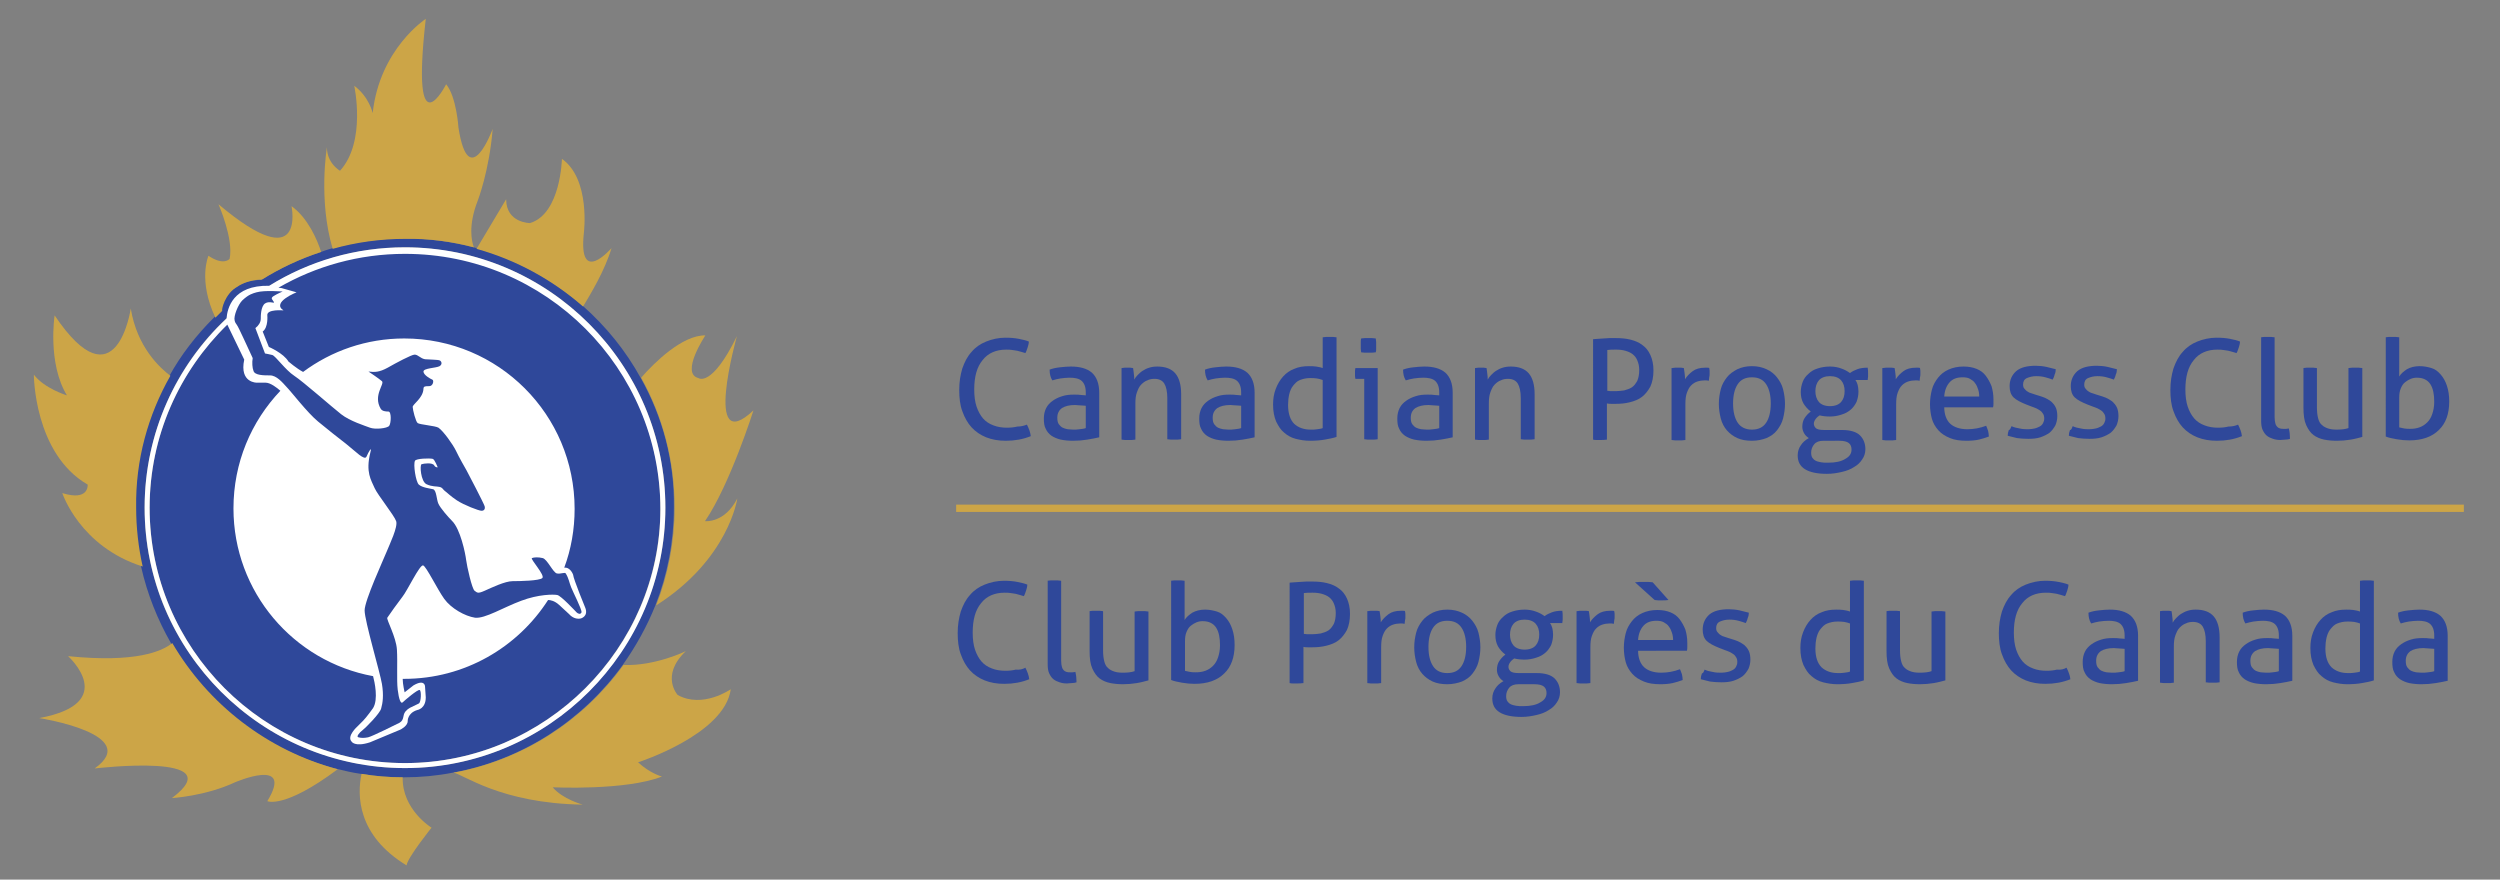 <?xml version="1.0" encoding="UTF-8"?> <svg xmlns="http://www.w3.org/2000/svg" xmlns:xlink="http://www.w3.org/1999/xlink" version="1.1" id="Layer_1" x="0px" y="0px" viewBox="0 0 650 228.7" style="enable-background:new 0 0 650 228.7;" xml:space="preserve"><rect x="0" y="0" width="650" height="228.7" fill="#808080" stroke="none"/> <style type="text/css"> .st0{fill:#2F489A;} .st1{fill:#CCA547;} .st2{fill:#FFFFFF;} </style> <g> <path class="st0" d="M267,110.4c0.5,1,0.9,2,1,3c-1,0.4-2,0.7-3.1,0.9c-1.1,0.2-2.2,0.3-3.4,0.3c-1.9,0-3.6-0.3-5.1-0.9 c-1.5-0.6-2.8-1.5-3.8-2.6c-1-1.1-1.8-2.5-2.4-4.2c-0.6-1.6-0.8-3.5-0.8-5.5c0-2.1,0.3-3.9,0.8-5.6c0.6-1.7,1.3-3.1,2.4-4.3 c1-1.2,2.3-2.1,3.8-2.7c1.5-0.6,3.2-1,5-1c1.4,0,2.5,0.1,3.5,0.3c1,0.2,1.9,0.4,2.6,0.7c0,0.6-0.2,1.1-0.3,1.5 c-0.2,0.5-0.3,1-0.6,1.5c-0.4-0.1-0.7-0.2-1-0.3c-0.3-0.1-0.7-0.2-1.1-0.3c-0.4-0.1-0.8-0.1-1.3-0.2s-1-0.1-1.6-0.1 c-2.6,0-4.7,0.9-6.1,2.7c-1.5,1.8-2.2,4.3-2.2,7.7c0,1.7,0.2,3.2,0.6,4.4s1,2.3,1.7,3.1c0.7,0.8,1.6,1.4,2.7,1.8 c1,0.4,2.2,0.6,3.5,0.6c1,0,1.9-0.1,2.7-0.3C265.5,110.9,266.2,110.7,267,110.4z"></path> <path class="st0" d="M282.3,102c0-1.4-0.4-2.4-1.1-3c-0.7-0.6-1.8-0.8-3.1-0.8c-0.8,0-1.6,0.1-2.4,0.2c-0.7,0.1-1.4,0.3-2.1,0.5 c-0.5-0.8-0.7-1.7-0.7-2.8c0.8-0.3,1.7-0.5,2.7-0.6c1-0.1,1.9-0.2,2.8-0.2c2.4,0,4.2,0.5,5.5,1.6c1.2,1.1,1.9,2.8,1.9,5.2v11.6 c-0.8,0.2-1.9,0.4-3.1,0.6c-1.2,0.2-2.4,0.3-3.7,0.3c-1.2,0-2.2-0.1-3.2-0.3c-0.9-0.2-1.8-0.6-2.4-1c-0.7-0.5-1.2-1.1-1.5-1.8 c-0.4-0.7-0.5-1.6-0.5-2.7c0-1,0.2-1.9,0.6-2.7c0.4-0.8,1-1.4,1.7-1.9c0.7-0.5,1.5-0.9,2.5-1.2c0.9-0.3,1.9-0.4,3-0.4 c0.8,0,1.4,0,1.9,0.1c0.5,0,0.9,0.1,1.2,0.1V102z M282.3,105.5c-0.4,0-0.8-0.1-1.4-0.1c-0.6,0-1-0.1-1.4-0.1 c-1.5,0-2.6,0.3-3.4,0.8c-0.8,0.6-1.2,1.4-1.2,2.5c0,0.7,0.1,1.3,0.4,1.7c0.3,0.4,0.6,0.7,1,0.9s0.8,0.3,1.3,0.4 c0.5,0,0.9,0.1,1.4,0.1c0.6,0,1.1,0,1.7-0.1c0.6-0.1,1.1-0.1,1.6-0.3V105.5z"></path> <path class="st0" d="M291.6,95.7c0.3,0,0.5-0.1,0.8-0.1c0.3,0,0.5,0,0.8,0s0.5,0,0.7,0c0.2,0,0.5,0.1,0.7,0.1 c0.1,0.4,0.1,0.8,0.2,1.5c0.1,0.6,0.1,1.1,0.1,1.5c0.2-0.4,0.5-0.8,0.9-1.2c0.4-0.4,0.8-0.8,1.3-1.1c0.5-0.3,1-0.6,1.7-0.8 c0.6-0.2,1.3-0.3,2.1-0.3c2.1,0,3.7,0.6,4.7,1.8c1,1.2,1.5,3,1.5,5.4v11.7c-0.3,0-0.6,0.1-0.9,0.1c-0.3,0-0.6,0-0.9,0 c-0.3,0-0.6,0-0.9,0s-0.6-0.1-0.9-0.1v-10.7c0-1.7-0.3-3-0.8-3.8c-0.5-0.8-1.4-1.2-2.5-1.2c-0.7,0-1.3,0.1-1.9,0.4 c-0.6,0.2-1.1,0.6-1.6,1.1c-0.5,0.5-0.8,1.2-1.1,2c-0.3,0.8-0.4,1.8-0.4,2.9v9.4c-0.3,0-0.6,0.1-0.9,0.1s-0.6,0-0.9,0s-0.6,0-0.9,0 c-0.3,0-0.6-0.1-0.9-0.1V95.7z"></path> <path class="st0" d="M322.7,102c0-1.4-0.4-2.4-1.1-3c-0.7-0.6-1.8-0.8-3.1-0.8c-0.8,0-1.6,0.1-2.4,0.2c-0.7,0.1-1.4,0.3-2.1,0.5 c-0.5-0.8-0.7-1.7-0.7-2.8c0.8-0.3,1.7-0.5,2.7-0.6c1-0.1,1.9-0.2,2.8-0.2c2.4,0,4.2,0.5,5.5,1.6c1.2,1.1,1.9,2.8,1.9,5.2v11.6 c-0.8,0.2-1.9,0.4-3.1,0.6c-1.2,0.2-2.4,0.3-3.7,0.3c-1.2,0-2.2-0.1-3.2-0.3c-0.9-0.2-1.8-0.6-2.4-1c-0.7-0.5-1.2-1.1-1.5-1.8 c-0.4-0.7-0.5-1.6-0.5-2.7c0-1,0.2-1.9,0.6-2.7c0.4-0.8,1-1.4,1.7-1.9c0.7-0.5,1.5-0.9,2.5-1.2c0.9-0.3,1.9-0.4,3-0.4 c0.8,0,1.4,0,1.9,0.1c0.5,0,0.9,0.1,1.2,0.1V102z M322.7,105.5c-0.4,0-0.8-0.1-1.4-0.1c-0.6,0-1-0.1-1.4-0.1 c-1.5,0-2.6,0.3-3.4,0.8c-0.8,0.6-1.2,1.4-1.2,2.5c0,0.7,0.1,1.3,0.4,1.7c0.3,0.4,0.6,0.7,1,0.9s0.8,0.3,1.3,0.4 c0.5,0,0.9,0.1,1.4,0.1c0.6,0,1.1,0,1.7-0.1c0.6-0.1,1.1-0.1,1.6-0.3V105.5z"></path> <path class="st0" d="M343.9,87.7c0.3,0,0.6-0.1,0.9-0.1c0.3,0,0.6,0,0.9,0c0.3,0,0.6,0,0.9,0c0.3,0,0.6,0.1,0.9,0.1v25.9 c-0.9,0.3-1.9,0.5-3.1,0.7c-1.1,0.2-2.4,0.3-3.8,0.3c-1.3,0-2.5-0.2-3.7-0.5s-2.2-0.9-3-1.6c-0.9-0.7-1.5-1.7-2.1-2.9 c-0.5-1.2-0.8-2.6-0.8-4.4c0-1.5,0.2-2.8,0.7-4.1s1.1-2.3,1.9-3.2s1.8-1.6,2.9-2c1.1-0.5,2.4-0.7,3.8-0.7c0.6,0,1.3,0,1.9,0.1 c0.6,0.1,1.2,0.2,1.7,0.4V87.7z M343.9,98.8c-0.5-0.2-1-0.3-1.5-0.4c-0.6-0.1-1.2-0.1-1.8-0.1c-1,0-1.8,0.2-2.6,0.5 s-1.3,0.9-1.8,1.5c-0.5,0.6-0.8,1.4-1,2.2c-0.2,0.9-0.3,1.8-0.3,2.8c0,2.3,0.6,3.9,1.6,4.9c1.1,1,2.5,1.5,4.3,1.5 c0.6,0,1.2,0,1.7-0.1c0.5-0.1,1-0.1,1.4-0.3V98.8z"></path> <path class="st0" d="M354.7,98.5h-2.3c0-0.2-0.1-0.4-0.1-0.7c0-0.3,0-0.5,0-0.7c0-0.2,0-0.5,0-0.7c0-0.3,0.1-0.5,0.1-0.7h5.8v18.5 c-0.3,0-0.6,0.1-0.9,0.1s-0.6,0-0.9,0c-0.2,0-0.5,0-0.8,0s-0.6-0.1-0.9-0.1V98.5z M353.9,91.6c0-0.3-0.1-0.6-0.1-0.9 c0-0.3,0-0.6,0-0.9c0-0.3,0-0.6,0-0.9c0-0.3,0-0.6,0.1-0.9c0.3,0,0.6-0.1,1-0.1s0.7,0,0.9,0s0.6,0,0.9,0s0.7,0.1,1,0.1 c0,0.3,0.1,0.6,0.1,0.9c0,0.3,0,0.6,0,0.9c0,0.3,0,0.6,0,0.9c0,0.3,0,0.6-0.1,0.9c-0.3,0-0.6,0.1-1,0.1c-0.3,0-0.7,0-0.9,0 c-0.3,0-0.6,0-1,0C354.5,91.7,354.2,91.6,353.9,91.6z"></path> <path class="st0" d="M374.2,102c0-1.4-0.4-2.4-1.1-3c-0.7-0.6-1.8-0.8-3.1-0.8c-0.8,0-1.6,0.1-2.4,0.2c-0.7,0.1-1.4,0.3-2.1,0.5 c-0.5-0.8-0.7-1.7-0.7-2.8c0.8-0.3,1.7-0.5,2.7-0.6c1-0.1,1.9-0.2,2.8-0.2c2.4,0,4.2,0.5,5.5,1.6c1.2,1.1,1.9,2.8,1.9,5.2v11.6 c-0.8,0.2-1.9,0.4-3.1,0.6c-1.2,0.2-2.4,0.3-3.7,0.3c-1.2,0-2.2-0.1-3.2-0.3c-0.9-0.2-1.8-0.6-2.4-1c-0.7-0.5-1.2-1.1-1.5-1.8 c-0.4-0.7-0.5-1.6-0.5-2.7c0-1,0.2-1.9,0.6-2.7c0.4-0.8,1-1.4,1.7-1.9c0.7-0.5,1.5-0.9,2.5-1.2c0.9-0.3,1.9-0.4,3-0.4 c0.8,0,1.4,0,1.9,0.1c0.5,0,0.9,0.1,1.2,0.1V102z M374.2,105.5c-0.4,0-0.8-0.1-1.4-0.1c-0.6,0-1-0.1-1.4-0.1 c-1.5,0-2.6,0.3-3.4,0.8c-0.8,0.6-1.2,1.4-1.2,2.5c0,0.7,0.1,1.3,0.4,1.7c0.3,0.4,0.6,0.7,1,0.9s0.8,0.3,1.3,0.4 c0.5,0,0.9,0.1,1.4,0.1c0.6,0,1.1,0,1.7-0.1c0.6-0.1,1.1-0.1,1.6-0.3V105.5z"></path> <path class="st0" d="M383.5,95.7c0.3,0,0.5-0.1,0.8-0.1c0.3,0,0.5,0,0.8,0s0.5,0,0.7,0c0.2,0,0.5,0.1,0.7,0.1 c0.1,0.4,0.1,0.8,0.2,1.5c0.1,0.6,0.1,1.1,0.1,1.5c0.2-0.4,0.5-0.8,0.9-1.2c0.4-0.4,0.8-0.8,1.3-1.1c0.5-0.3,1-0.6,1.7-0.8 c0.6-0.2,1.3-0.3,2.1-0.3c2.1,0,3.7,0.6,4.7,1.8c1,1.2,1.5,3,1.5,5.4v11.7c-0.3,0-0.6,0.1-0.9,0.1c-0.3,0-0.6,0-0.9,0 c-0.3,0-0.6,0-0.9,0s-0.6-0.1-0.9-0.1v-10.7c0-1.7-0.3-3-0.8-3.8c-0.5-0.8-1.4-1.2-2.5-1.2c-0.7,0-1.3,0.1-1.9,0.4 c-0.6,0.2-1.1,0.6-1.6,1.1c-0.5,0.5-0.8,1.2-1.1,2c-0.3,0.8-0.4,1.8-0.4,2.9v9.4c-0.3,0-0.6,0.1-0.9,0.1s-0.6,0-0.9,0s-0.6,0-0.9,0 c-0.3,0-0.6-0.1-0.9-0.1V95.7z"></path> <path class="st0" d="M414.1,88.2c0.4,0,0.8-0.1,1.3-0.1c0.5,0,1-0.1,1.5-0.1c0.5,0,1.1-0.1,1.6-0.1c0.5,0,1.1,0,1.6,0 c1.3,0,2.6,0.1,3.8,0.4c1.2,0.3,2.2,0.7,3.1,1.4c0.9,0.6,1.6,1.5,2.1,2.6s0.8,2.4,0.8,4c0,1.7-0.3,3.1-0.8,4.2 c-0.6,1.1-1.3,2-2.2,2.7c-0.9,0.7-2,1.1-3.2,1.4c-1.2,0.3-2.4,0.4-3.6,0.4c-0.5,0-0.9,0-1.2,0c-0.3,0-0.7,0-1.1-0.1v9.4 c-0.6,0.1-1.2,0.1-1.8,0.1c-0.3,0-0.6,0-0.9,0s-0.6,0-0.9-0.1V88.2z M417.8,101.6c0.4,0,0.7,0.1,1,0.1c0.3,0,0.7,0,1.3,0 c0.7,0,1.5-0.1,2.2-0.2c0.7-0.2,1.4-0.4,2-0.8c0.6-0.4,1-1,1.4-1.7c0.3-0.7,0.5-1.6,0.5-2.8c0-1-0.2-1.8-0.5-2.5 c-0.3-0.7-0.7-1.2-1.2-1.6c-0.5-0.4-1.2-0.7-1.9-0.9c-0.7-0.2-1.5-0.3-2.4-0.3c-0.9,0-1.7,0-2.3,0.1V101.6z"></path> <path class="st0" d="M434.7,95.7c0.3,0,0.5-0.1,0.8-0.1c0.2,0,0.5,0,0.8,0s0.5,0,0.8,0c0.3,0,0.5,0.1,0.7,0.1 c0.1,0.4,0.1,0.8,0.2,1.4c0.1,0.6,0.1,1.1,0.1,1.5c0.5-0.8,1.2-1.5,2-2.1c0.8-0.6,1.9-0.9,3.2-0.9c0.2,0,0.4,0,0.6,0 c0.2,0,0.4,0,0.5,0.1c0,0.2,0.1,0.4,0.1,0.7c0,0.2,0,0.5,0,0.8c0,0.3,0,0.6-0.1,0.9c0,0.3-0.1,0.6-0.1,0.9c-0.2,0-0.4-0.1-0.6-0.1 s-0.4,0-0.5,0c-0.6,0-1.3,0.1-1.9,0.3c-0.6,0.2-1.1,0.5-1.6,1c-0.5,0.5-0.8,1.1-1.1,1.9c-0.3,0.8-0.4,1.8-0.4,3.1v9.2 c-0.3,0-0.6,0.1-0.9,0.1s-0.6,0-0.9,0s-0.6,0-0.9,0c-0.3,0-0.6-0.1-0.9-0.1V95.7z"></path> <path class="st0" d="M455.5,114.6c-1.4,0-2.7-0.2-3.8-0.7c-1.1-0.5-2-1.2-2.7-2s-1.3-1.9-1.6-3.1c-0.3-1.2-0.5-2.4-0.5-3.8 s0.2-2.6,0.5-3.8c0.3-1.2,0.9-2.2,1.6-3.1s1.6-1.5,2.7-2.1c1.1-0.5,2.3-0.8,3.8-0.8s2.7,0.3,3.8,0.8c1.1,0.5,2,1.2,2.7,2.1 s1.3,1.9,1.6,3.1c0.3,1.2,0.5,2.5,0.5,3.8s-0.2,2.6-0.5,3.8c-0.3,1.2-0.9,2.2-1.6,3.1s-1.6,1.5-2.7,2 C458.2,114.3,457,114.6,455.5,114.6z M455.5,111.7c1.7,0,2.9-0.6,3.7-1.8c0.8-1.2,1.2-2.9,1.2-5c0-2.1-0.4-3.8-1.2-5 c-0.8-1.2-2-1.8-3.7-1.8s-2.9,0.6-3.7,1.8c-0.8,1.2-1.2,2.9-1.2,5c0,2.1,0.4,3.8,1.2,5C452.6,111.1,453.9,111.7,455.5,111.7z"></path> <path class="st0" d="M479,111.8c2.1,0,3.7,0.5,4.6,1.4s1.4,2.1,1.4,3.6c0,1-0.3,1.9-0.8,2.6c-0.5,0.8-1.2,1.5-2.1,2 c-0.9,0.6-1.9,1-3.2,1.3s-2.5,0.5-3.9,0.5c-2.5,0-4.4-0.4-5.7-1.2c-1.3-0.8-1.9-2-1.9-3.6c0-1,0.3-1.9,0.8-2.6 c0.5-0.8,1.2-1.4,2.1-1.9c-0.5-0.3-0.9-0.7-1.2-1.2c-0.3-0.5-0.5-1.1-0.5-1.7c0-0.9,0.2-1.7,0.6-2.3c0.4-0.6,0.9-1.2,1.6-1.7 c-0.8-0.6-1.4-1.3-1.9-2.1c-0.5-0.9-0.7-1.9-0.7-3c0-0.9,0.2-1.8,0.5-2.6c0.3-0.8,0.8-1.5,1.5-2.1c0.6-0.6,1.4-1.1,2.4-1.4 c0.9-0.3,2-0.5,3.2-0.5c1.1,0,2.1,0.2,2.9,0.5c0.9,0.3,1.6,0.7,2.3,1.2c0.5-0.4,1.1-0.7,1.9-1c0.8-0.3,1.7-0.4,2.7-0.4 c0.1,0.5,0.1,1,0.1,1.5c0,0.3,0,0.5,0,0.8c0,0.3-0.1,0.6-0.1,0.9h-3.2c0.3,0.4,0.5,0.9,0.6,1.3c0.1,0.5,0.2,1,0.2,1.7 c0,1-0.2,1.9-0.5,2.7c-0.4,0.8-0.9,1.5-1.5,2c-0.7,0.6-1.4,1-2.4,1.3c-0.9,0.3-1.9,0.5-3,0.5c-1,0-1.9-0.1-2.7-0.3 c-0.3,0.2-0.7,0.5-1,0.9c-0.3,0.4-0.5,0.8-0.5,1.3c0,0.4,0.2,0.8,0.5,1.1c0.3,0.3,1,0.5,2.1,0.5L479,111.8z M474.1,114.6 c-1.1,0-1.9,0.3-2.4,0.9c-0.5,0.6-0.8,1.3-0.8,2.2c0,0.5,0.1,1,0.3,1.3c0.2,0.3,0.5,0.6,0.9,0.8s0.9,0.3,1.4,0.4 c0.5,0.1,1.1,0.1,1.8,0.1c1.9,0,3.4-0.3,4.5-1c1.1-0.6,1.6-1.4,1.6-2.4c0-0.7-0.2-1.3-0.7-1.7c-0.5-0.4-1.3-0.6-2.5-0.6 L474.1,114.6z M475.8,105.6c1.3,0,2.3-0.4,2.9-1.1c0.6-0.7,0.9-1.6,0.9-2.8c0-1.2-0.3-2.1-0.9-2.8c-0.6-0.7-1.6-1.1-2.9-1.1 s-2.3,0.4-2.9,1.1c-0.6,0.7-0.9,1.7-0.9,2.8c0,1.1,0.3,2.1,0.9,2.8S474.5,105.6,475.8,105.6z"></path> <path class="st0" d="M489.5,95.7c0.3,0,0.5-0.1,0.8-0.1c0.2,0,0.5,0,0.8,0s0.5,0,0.8,0c0.3,0,0.5,0.1,0.7,0.1 c0.1,0.4,0.1,0.8,0.2,1.4c0.1,0.6,0.1,1.1,0.1,1.5c0.5-0.8,1.2-1.5,2-2.1c0.8-0.6,1.9-0.9,3.2-0.9c0.2,0,0.4,0,0.6,0 c0.2,0,0.4,0,0.5,0.1c0,0.2,0.1,0.4,0.1,0.7c0,0.2,0,0.5,0,0.8c0,0.3,0,0.6-0.1,0.9c0,0.3-0.1,0.6-0.1,0.9c-0.2,0-0.4-0.1-0.6-0.1 s-0.4,0-0.5,0c-0.6,0-1.3,0.1-1.9,0.3c-0.6,0.2-1.1,0.5-1.6,1c-0.5,0.5-0.8,1.1-1.1,1.9c-0.3,0.8-0.4,1.8-0.4,3.1v9.2 c-0.3,0-0.6,0.1-0.9,0.1s-0.6,0-0.9,0s-0.6,0-0.9,0c-0.3,0-0.6-0.1-0.9-0.1V95.7z"></path> <path class="st0" d="M505.5,105.8c0,2,0.6,3.5,1.6,4.4c1,0.9,2.5,1.4,4.4,1.4c1.7,0,3.3-0.3,4.9-0.9c0.2,0.4,0.3,0.8,0.5,1.3 c0.1,0.5,0.2,1,0.2,1.5c-0.8,0.3-1.7,0.6-2.6,0.8c-0.9,0.2-2,0.3-3.2,0.3c-1.7,0-3.1-0.2-4.3-0.7c-1.2-0.5-2.2-1.1-3-2 c-0.8-0.9-1.4-1.9-1.7-3s-0.5-2.4-0.5-3.8c0-1.4,0.2-2.6,0.5-3.8c0.3-1.2,0.9-2.2,1.6-3.1c0.7-0.9,1.6-1.6,2.7-2.1 c1.1-0.5,2.4-0.8,3.9-0.8c1.3,0,2.4,0.2,3.4,0.6c1,0.4,1.8,1,2.4,1.8c0.6,0.8,1.1,1.7,1.5,2.7c0.3,1,0.5,2.2,0.5,3.4 c0,0.3,0,0.7,0,1.1c0,0.4,0,0.7-0.1,1H505.5z M514.6,103.1c0-0.7-0.1-1.3-0.3-1.9c-0.2-0.6-0.4-1.1-0.8-1.6 c-0.3-0.5-0.8-0.8-1.3-1.1c-0.5-0.3-1.2-0.4-1.9-0.4c-1.5,0-2.6,0.4-3.4,1.3s-1.3,2.1-1.4,3.7H514.6z"></path> <path class="st0" d="M523,110.8c0.6,0.3,1.4,0.5,2.1,0.6c0.8,0.2,1.6,0.2,2.3,0.2c0.6,0,1.1-0.1,1.6-0.2c0.5-0.1,0.9-0.3,1.3-0.5 c0.4-0.2,0.7-0.5,0.9-0.9s0.3-0.7,0.3-1.2c0-0.5-0.1-0.9-0.3-1.2c-0.2-0.3-0.4-0.6-0.7-0.8c-0.3-0.2-0.6-0.4-1-0.6 c-0.4-0.2-0.8-0.3-1.3-0.5l-1.3-0.5c-1.5-0.6-2.7-1.2-3.4-1.9c-0.7-0.7-1-1.7-1-2.9c0-1.6,0.6-2.9,1.7-3.9c1.2-1,2.9-1.4,5.1-1.4 c0.9,0,1.9,0.1,2.8,0.3c0.9,0.2,1.7,0.4,2.4,0.6c0,0.5-0.1,1-0.3,1.4c-0.1,0.5-0.3,0.9-0.5,1.3c-0.5-0.2-1.2-0.4-1.9-0.6 c-0.7-0.2-1.5-0.3-2.4-0.3c-0.9,0-1.7,0.2-2.4,0.5c-0.7,0.3-1,0.9-1,1.7c0,0.4,0.1,0.8,0.3,1s0.4,0.5,0.7,0.7 c0.3,0.2,0.6,0.4,1,0.5c0.4,0.1,0.8,0.3,1.2,0.4l1.6,0.5c0.6,0.2,1.1,0.4,1.6,0.7c0.5,0.3,1,0.6,1.3,1c0.4,0.4,0.7,0.9,0.9,1.4 c0.2,0.6,0.3,1.2,0.3,2c0,0.9-0.2,1.7-0.5,2.4c-0.4,0.7-0.9,1.4-1.5,1.9c-0.7,0.5-1.5,0.9-2.4,1.2s-2,0.4-3.1,0.4 c-1.2,0-2.2-0.1-3-0.2c-0.9-0.2-1.7-0.4-2.4-0.6c0-0.5,0.1-1,0.3-1.5C522.6,111.8,522.8,111.3,523,110.8z"></path> <path class="st0" d="M538.9,110.8c0.6,0.3,1.4,0.5,2.1,0.6c0.8,0.2,1.6,0.2,2.3,0.2c0.6,0,1.1-0.1,1.6-0.2c0.5-0.1,0.9-0.3,1.3-0.5 c0.4-0.2,0.7-0.5,0.9-0.9s0.3-0.7,0.3-1.2c0-0.5-0.1-0.9-0.3-1.2c-0.2-0.3-0.4-0.6-0.7-0.8c-0.3-0.2-0.6-0.4-1-0.6 c-0.4-0.2-0.8-0.3-1.3-0.5l-1.3-0.5c-1.5-0.6-2.7-1.2-3.4-1.9c-0.7-0.7-1-1.7-1-2.9c0-1.6,0.6-2.9,1.7-3.9c1.2-1,2.9-1.4,5.1-1.4 c0.9,0,1.9,0.1,2.8,0.3c0.9,0.2,1.7,0.4,2.4,0.6c0,0.5-0.1,1-0.3,1.4c-0.1,0.5-0.3,0.9-0.5,1.3c-0.5-0.2-1.2-0.4-1.9-0.6 c-0.7-0.2-1.5-0.3-2.4-0.3c-0.9,0-1.7,0.2-2.4,0.5c-0.7,0.3-1,0.9-1,1.7c0,0.4,0.1,0.8,0.3,1s0.4,0.5,0.7,0.7 c0.3,0.2,0.6,0.4,1,0.5c0.4,0.1,0.8,0.3,1.2,0.4l1.6,0.5c0.6,0.2,1.1,0.4,1.6,0.7c0.5,0.3,1,0.6,1.3,1c0.4,0.4,0.7,0.9,0.9,1.4 c0.2,0.6,0.3,1.2,0.3,2c0,0.9-0.2,1.7-0.5,2.4c-0.4,0.7-0.9,1.4-1.5,1.9c-0.7,0.5-1.5,0.9-2.4,1.2s-2,0.4-3.1,0.4 c-1.2,0-2.2-0.1-3-0.2c-0.9-0.2-1.7-0.4-2.4-0.6c0-0.5,0.1-1,0.3-1.5C538.6,111.8,538.7,111.3,538.9,110.8z"></path> <path class="st0" d="M581.9,110.4c0.5,1,0.9,2,1,3c-1,0.4-2,0.7-3.1,0.9c-1.1,0.2-2.2,0.3-3.4,0.3c-1.9,0-3.6-0.3-5.1-0.9 c-1.5-0.6-2.8-1.5-3.8-2.6c-1-1.1-1.8-2.5-2.4-4.2c-0.6-1.6-0.8-3.5-0.8-5.5c0-2.1,0.3-3.9,0.8-5.6c0.6-1.7,1.3-3.1,2.4-4.3 c1-1.2,2.3-2.1,3.8-2.7c1.5-0.6,3.2-1,5-1c1.4,0,2.5,0.1,3.5,0.3c1,0.2,1.9,0.4,2.6,0.7c0,0.6-0.2,1.1-0.3,1.5 c-0.2,0.5-0.3,1-0.6,1.5c-0.4-0.1-0.7-0.2-1-0.3c-0.3-0.1-0.7-0.2-1.1-0.3c-0.4-0.1-0.8-0.1-1.3-0.2s-1-0.1-1.6-0.1 c-2.6,0-4.7,0.9-6.1,2.7c-1.5,1.8-2.2,4.3-2.2,7.7c0,1.7,0.2,3.2,0.6,4.4s1,2.3,1.7,3.1c0.7,0.8,1.6,1.4,2.7,1.8 c1,0.4,2.2,0.6,3.5,0.6c1,0,1.9-0.1,2.7-0.3C580.5,110.9,581.2,110.7,581.9,110.4z"></path> <path class="st0" d="M587.8,87.7c0.3,0,0.6-0.1,0.9-0.1c0.3,0,0.6,0,0.9,0c0.3,0,0.6,0,0.9,0c0.3,0,0.6,0.1,0.9,0.1v20.8 c0,0.7,0.1,1.2,0.2,1.6c0.1,0.4,0.3,0.7,0.5,0.9c0.2,0.2,0.4,0.3,0.7,0.4c0.3,0.1,0.6,0.1,0.9,0.1c0.2,0,0.5,0,0.7,0 c0.3,0,0.5-0.1,0.7-0.1c0.2,0.8,0.3,1.8,0.3,2.7c-0.3,0.1-0.7,0.2-1.2,0.2s-0.9,0.1-1.3,0.1c-0.7,0-1.3-0.1-1.9-0.3 c-0.6-0.2-1.1-0.4-1.6-0.8c-0.5-0.4-0.8-0.9-1.1-1.5c-0.3-0.6-0.4-1.5-0.4-2.4V87.7z"></path> <path class="st0" d="M598.8,95.7c0.3,0,0.6-0.1,0.9-0.1c0.3,0,0.6,0,0.9,0c0.3,0,0.6,0,0.9,0c0.3,0,0.6,0.1,0.9,0.1v10.1 c0,1.2,0.1,2.1,0.3,2.9s0.5,1.4,1,1.8c0.4,0.4,1,0.7,1.6,0.9c0.6,0.2,1.3,0.3,2.2,0.3c1.2,0,2.3-0.1,3.1-0.4V95.7 c0.3,0,0.6-0.1,0.9-0.1c0.3,0,0.6,0,0.9,0c0.3,0,0.6,0,0.9,0c0.3,0,0.6,0.1,0.9,0.1v17.9c-0.8,0.2-1.8,0.5-3,0.7 c-1.2,0.2-2.4,0.3-3.6,0.3c-1.2,0-2.3-0.1-3.3-0.3c-1-0.2-2-0.6-2.8-1.2c-0.8-0.6-1.4-1.5-1.9-2.6c-0.5-1.1-0.7-2.6-0.7-4.5V95.7z"></path> <path class="st0" d="M620.2,87.7c0.3,0,0.6-0.1,0.9-0.1c0.3,0,0.6,0,0.9,0c0.3,0,0.6,0,0.9,0c0.3,0,0.6,0.1,0.9,0.1v10.2 c0.4-0.7,1.1-1.3,2-1.9c0.9-0.5,2-0.8,3.3-0.8c1.1,0,2.1,0.2,3.1,0.5s1.7,0.9,2.4,1.7c0.7,0.8,1.2,1.7,1.6,2.9 c0.4,1.2,0.6,2.5,0.6,4.1c0,3.2-0.9,5.7-2.7,7.4c-1.8,1.8-4.4,2.7-7.7,2.7c-1.1,0-2.1-0.1-3.3-0.3c-1.1-0.2-2.1-0.4-2.8-0.7V87.7z M623.7,111.1c0.4,0.1,0.9,0.2,1.4,0.3c0.5,0.1,1,0.1,1.5,0.1c0.9,0,1.7-0.1,2.5-0.4c0.8-0.3,1.4-0.7,2-1.3c0.6-0.6,1-1.3,1.3-2.2 c0.3-0.9,0.5-1.9,0.5-3.1c0-2-0.3-3.5-1-4.6c-0.7-1.1-1.9-1.7-3.5-1.7c-0.6,0-1.1,0.1-1.6,0.3c-0.5,0.2-1,0.5-1.5,0.9 c-0.5,0.4-0.8,0.9-1.1,1.6c-0.3,0.7-0.4,1.5-0.4,2.4V111.1z"></path> </g> <g> <path class="st0" d="M105.3,198.4c-36.6,0-66.4-29.8-66.4-66.4c0-36.6,29.8-66.4,66.4-66.4c36.6,0,66.4,29.8,66.4,66.4 C171.7,168.5,141.8,198.4,105.3,198.4L105.3,198.4z"></path> <path class="st0" d="M166.6,98.3c-3.9-7.1-9-13.4-15.1-18.8c-7.9-6.9-17.3-12.2-27.7-15c-0.2-0.1-0.4-0.1-0.7-0.2 c-5.7-1.5-11.7-2.3-17.9-2.3c-6.6,0-12.9,0.9-19,2.6c-1,0.3-2,0.6-3,1c-5.4,1.8-10.6,4.2-15.4,7.2l-0.8,0c-3.6,0.3-5.5,1.8-5.5,1.8 c-3.3,1.8-4.2,6.3-4.2,6.3c-0.6,0.6-1.2,1.2-1.8,1.8c-4.5,4.5-8.4,9.5-11.5,15.1c-5.7,10.2-9,21.9-9,34.3c0,5.3,0.6,10.4,1.7,15.3 c1.6,7.1,4.3,13.8,7.8,19.9c9.3,15.9,24.7,27.9,43,32.6c2.1,0.5,4.1,1,6.3,1.3c3.5,0.6,7.1,0.9,10.7,0.9c0.2,0,0.4,0,0.6,0 c4.3,0,8.5-0.4,12.6-1.2c18.1-3.3,33.8-13.6,44.2-28c3.4-4.8,6.3-10,8.5-15.5c3.1-7.9,4.8-16.4,4.8-25.4 C175.4,119.8,172.2,108.3,166.6,98.3z M167.1,159.4c-2.1,4.7-4.7,9.1-7.8,13.2c-10.2,13.5-25.2,23.1-42.5,26.1 c-3.8,0.7-7.6,1-11.5,1c-0.1,0-0.2,0-0.3,0c-3.5,0-7-0.3-10.4-0.9c-1.5-0.2-3-0.5-4.5-0.9c-18.5-4.2-34.1-16.1-43.4-32 c-3.2-5.5-5.7-11.5-7.2-17.9c-1.3-5.2-1.9-10.5-1.9-16.1c0-11.4,2.9-22.2,7.9-31.7c3.9-7.3,9.1-13.8,15.3-19.2 C67.4,75.4,75,70.9,83.4,68c1.2-0.4,2.5-0.8,3.7-1.2c5.8-1.6,11.9-2.5,18.2-2.5c4.5,0,8.9,0.5,13.2,1.3c4.1,0.8,8,2,11.8,3.5 c7.1,2.8,13.6,6.8,19.2,11.7c6.3,5.4,11.5,12,15.5,19.3c5.1,9.5,8,20.3,8,31.8C173,141.8,170.9,151,167.1,159.4z"></path> </g> <g> <path class="st1" d="M44.3,97.7c-2.7-2-8.7-7.5-10.3-17.5c0,0-3.7,25.7-19.8,1.8c0,0-1.9,12.4,3.2,20.8c0,0-5.9-1.8-8.6-5.4 c0,0,0,20.5,14,28.6c0,0,0.4,4.4-6.6,2.2c0,0,4.5,13.9,20.9,19.1c-1.1-4.9-1.7-10.1-1.7-15.3C35.2,119.6,38.5,107.9,44.3,97.7z"></path> <path class="st1" d="M123.2,64.3c-0.6-1.6-1.5-5.7,1-12.1c0,0,3-7.7,3.9-18.7c0,0-6.2,17-8.9-0.3c0,0-0.5-8-3.2-11.3 c0,0-9.3,18.3-5.3-17c0,0-12,7.8-13.8,24.5c0,0-0.9-4.2-4.8-7.1c0,0,3.2,14.5-3.7,22.1c0,0-3.4-1.9-3.4-6.1c0,0-2.3,13.7,1.5,26.4 c6-1.7,12.4-2.6,19-2.6C111.5,62,117.5,62.8,123.2,64.3z"></path> <path class="st1" d="M61.8,74.5c0,0,1.9-1.5,5.5-1.8l0.8,0c4.8-3,9.9-5.4,15.4-7.2c-1-3.1-3.4-8.8-7.7-11.9c0,0,3.9,18.8-19-0.5 c0,0,4,9,2.9,14.2c0,0-1.5,1.9-5.5-0.8c0,0-2.8,6.3,1.8,16.1c0.6-0.6,1.2-1.2,1.8-1.8C57.5,80.8,58.4,76.3,61.8,74.5z"></path> <path class="st1" d="M159,64.5c0,0-8.7,10.1-7.2-3.9c0,0,1.8-14-5.7-19.3c0,0-0.3,14.3-8.3,16.7c0,0-6.2,0-6.2-6.2l-7.7,12.9 c10.4,2.9,19.8,8.1,27.7,15C153.5,76.5,157.2,70.5,159,64.5z"></path> <path class="st1" d="M183.3,135.5c6.5-9.5,12.6-28.8,12.6-28.8c-13.3,12.5-4.3-19.3-4.3-19.3c-6.6,13.5-10,10.9-10,10.9 c-4.8-1.2,1.8-11.1,1.8-11.1c-6-0.1-13.3,7.1-16.7,11c5.6,10,8.7,21.5,8.7,33.8c0,8.9-1.7,17.5-4.8,25.4 c18.9-12,21.1-27.8,21.1-27.8C188.4,136.1,183.3,135.5,183.3,135.5z"></path> <path class="st1" d="M190,179.2c0,0-7.3,5.1-13.8,1.5c0,0-4.6-5,2.1-11.4c0,0-7.9,3.9-16.2,3.6c-10.4,14.4-26.1,24.7-44.2,28 c2.4,0.3,12.2,8,33.6,8.3c0,0-5.2-1.4-7.8-4.5c0,0,19,0.9,28.4-2.8c0,0-3.1-0.8-6.2-3.7C165.9,198.2,188.4,191,190,179.2z"></path> <path class="st1" d="M105.7,225c0.3-2.1,6.5-9.8,6.5-9.8s-7.7-4.7-7.5-13.1c-3.6,0-7.2-0.3-10.7-0.9 C92.8,206.8,92.9,217.2,105.7,225z"></path> <path class="st1" d="M44.8,167.2c-2.6,2.1-9.4,5.2-27.1,3.4c0,0,13.6,12.2-7.5,16.1c0,0,27,4.2,14.4,13.1c0,0,36.1-4.3,20.1,7.7 c0,0,8.7-0.5,16.4-4.1c0,0,15.5-6.7,8.4,4.9c0,0,4.4,2.1,18.3-8.3C69.5,195.1,54.1,183.1,44.8,167.2z"></path> </g> <path class="st2" d="M105.3,64.3c-12.9,0-25,3.6-35.3,10c-9.5-0.2-10.9,5.9-11.1,8.5C45.8,95.1,37.6,112.6,37.6,132 c0,37.3,30.4,67.7,67.7,67.7c37.3,0,67.7-30.4,67.7-67.7C173,94.7,142.6,64.3,105.3,64.3z M105.3,198.4c-36.6,0-66.4-29.8-66.4-66.4 c0-18.7,7.8-35.5,20.2-47.6l4.4,9.1c-1.3,6.1,3.3,6,3.3,6h2.3c1.2,0,2.9,1.3,3.8,2.1c-7.6,8-12.2,18.7-12.2,30.6 c0,21.7,15.6,39.8,36.3,43.6c0.4,1.5,1.4,6,0,8.3c0,0-1.7,2.4-2.6,3.3l-1.5,1.5c0,0-2.8,2.5-1.5,3.9c0,0,0.8,1.5,4.8,0.2l7.9-3.3 c0,0,1.9-0.9,1.9-2.2c0,0-0.1-2.1,2.5-2.9c0,0,2.2-0.3,2.2-3.3l-0.2-2.9c0,0-0.1-1.9-3-0.2l-2.3,1.8c0,0-0.5-2.1-0.5-3.5 c0.1,0,0.3,0,0.4,0c15.7,0,29.5-8.2,37.4-20.5c0.6,0,1.7,0.2,2.9,1.3l2.6,2.4c0,0,1.2,1.5,3,1.1c0,0,2-0.5,1.2-2.7 c0,0-3.1-7.5-3.2-8.7c0,0-0.7-2-2.3-1.8c1.8-4.8,2.7-10,2.7-15.3c0-24.5-19.8-44.3-44.3-44.3c-9.8,0-18.9,3.2-26.3,8.7 c-1.7-0.9-3.8-2.7-3.8-2.7c-1.3-2.2-5.1-3.8-5.1-3.8l-1.6-4c1.5-1.1,1.2-4.2,1.2-4.2c-0.2-1.7,4.2-1.3,4.2-1.3 c-3.2-2.1,3.4-4.7,3.4-4.7l-3.9-1.1c-0.3,0-0.5-0.1-0.8-0.1c9.7-5.6,20.9-8.8,32.9-8.8c36.6,0,66.4,29.8,66.4,66.4 C171.7,168.5,141.8,198.4,105.3,198.4z"></path> <path class="st0" d="M148.5,152.7c-0.5-1.2-0.6-2.3-1.4-3.6c-0.3-0.4-1.3,0.2-2.3,0c-1-0.2-2.5-3.7-3.7-4c-1.2-0.3-2.3-0.2-2.8,0 c-0.5,0.2,3.5,4.5,2.7,5.2c-0.8,0.7-5.7,0.8-7.7,0.8c-2,0-5.5,1.7-7.3,2.5c-1.8,0.8-1.9,0.5-2.6,0c-0.7-0.5-2-6.4-2.2-8 c-0.2-1.7-1.5-8.1-3.7-10.2c-1-1-3-3.3-3.5-4.4c-0.5-1-0.5-3.6-1.4-3.8c-0.8-0.2-2.8-0.4-3.7-1.2c-0.8-0.7-1.5-5.3-1-6.2 c0.3-0.6,3.8-0.7,4.6-0.5c0.5,0.1,1.3,2.2,1.3,2.2s-0.6,0.1-0.9-0.5c-0.5-0.8-2.7-0.5-3.3-0.3c-0.5,0.2-0.2,4.5,1.3,5.2 c1.5,0.7,2.6,0.5,3.4,0.7c0.8,0.2,0.8,0.6,1.3,1c0.7,0.5,1.4,1.3,3.2,2.5c1.8,1.2,5.7,2.7,6.4,2.7c0.7,0,1-0.5,0.8-1.2 c-0.2-0.7-4.2-8.4-4.7-9.3c-0.5-0.9-1.8-3.1-2.8-5.2c-0.8-1.6-3.2-5-4.5-5.9c-0.8-0.5-4.9-0.8-5.4-1.2c-0.5-0.3-1.3-3.5-1.3-4.2 c0-0.7,2.7-2.3,2.8-4.7c0-0.7,0.5-0.7,1.5-0.7c1,0,1.3-1.5,0.8-1.7c-0.5-0.2-2.3-1.2-2.3-2.1c0-0.9,3.3-0.9,4.2-1.4 c0.8-0.5,0.5-1.3,0-1.5c-0.5-0.2-2.7-0.2-3.8-0.3c-1.2-0.2-1.8-1.2-2.7-1.2c-0.8,0-4.9,2.2-7,3.4c-2.2,1.2-3.4,1.2-5,1 c0,0,2.7,1.8,3.5,2.5c0.8,0.7-2.4,3.7-0.3,7.2c0.4,0.6,1.2,0.7,2,0.7c0.8,0,0.7,3,0.2,3.7c-0.5,0.7-3.7,1-5,0.5 c-1.3-0.5-5.2-1.7-7.5-3.5c-2.3-1.8-9.9-8.5-12.2-10c-2.3-1.5-4.8-5.1-5.7-5.4c-0.8-0.2-1.4-0.3-1.9-0.4c-0.8-2.1-1.8-4.7-2.5-6.6 c0.8-0.6,1.4-1.5,1.4-2.4c0-0.7,0-3.2,1.1-4c1.2-0.8,2.6,0.2,2.3-0.4c-0.3-0.6-1-0.9-0.1-1.5c1.1-0.7,2.4-1.2,2.4-1.2 s-4.7-0.4-6.8,0.2c-1,0.3-2,0.5-3.7,2.1c-1.1,1.1-2.3,4.1-2,5.2c0.1,0.5,0.3,0.8,0.6,1.2c0,0,0,0,0,0c0.5,0.7,2.5,5.2,4.1,8.6 c-0.2,1.1-0.1,2.6,0.2,3.3c0.3,1.2,2.7,1.2,4.3,1.2c1.7,0,3.2,1.8,4.3,3c1.2,1.2,5.4,6.7,8.2,9c2.8,2.3,4.7,3.8,7.4,5.9 c2.3,1.8,4.7,4.4,5.2,3.2c0.5-1.2,1.5-2.9,1-1.1c-1.3,5.2,0.2,7.2,1.1,9.3c0.8,1.8,5.1,7.1,5.6,8.6c0.5,1.5-1.7,6-2.5,8 c-0.8,2-5.7,12.6-5.7,15.2c0,2.7,4,16.1,4.5,19.1c0.5,3,0.2,5-0.2,6.4c-0.3,1.3-4.2,5.2-4.9,5.7c-0.7,0.5-1.7,1.7-1,1.8 c0.7,0.2,1.5,0.2,2.5,0c1-0.2,7.6-3.5,8.2-3.8c1.3-0.8,0.7-1.9,1.5-2.9c0.9-1,1.1-0.9,3.5-2.1c0.6-0.3,0.7-3.4,0.2-3.5 c-0.5-0.2-3.9,2.7-4.4,3.2c-0.5,0.5-1-0.8-1.3-3.3c-0.3-2.5,0-7-0.2-10.4c-0.2-3.3-2.8-7.9-2.5-8.3c0.3-0.5,3.1-4.4,3.9-5.4 c1.3-1.6,4.5-8.4,5.4-8.2c0.8,0.2,3.7,6.2,5.5,8.7c1.8,2.5,5.4,4.5,8,4.9c2.6,0.3,7.4-2.7,12-4.4c4.5-1.7,8.4-1.7,9.4-1.5 c1,0.2,4.7,4.2,5,4.5c0.3,0.3,1,0.7,1.3,0C151.3,158.4,149,154,148.5,152.7z"></path> <rect x="248.6" y="131.2" class="st1" width="392" height="1.9"></rect> <g> <path class="st0" d="M266.6,173.6c0.5,1,0.9,2,1,3c-1,0.4-2,0.7-3.1,0.9c-1.1,0.2-2.2,0.3-3.4,0.3c-1.9,0-3.6-0.3-5.1-0.9 c-1.5-0.6-2.8-1.5-3.8-2.6c-1-1.1-1.8-2.5-2.4-4.2c-0.6-1.6-0.8-3.5-0.8-5.5c0-2.1,0.3-3.9,0.8-5.6c0.6-1.7,1.3-3.1,2.4-4.3 c1-1.2,2.3-2.1,3.8-2.7c1.5-0.6,3.2-1,5-1c1.4,0,2.5,0.1,3.5,0.3c1,0.2,1.9,0.4,2.6,0.7c0,0.6-0.2,1.1-0.3,1.5 c-0.2,0.5-0.3,1-0.6,1.5c-0.4-0.1-0.7-0.2-1-0.3c-0.3-0.1-0.7-0.2-1.1-0.3c-0.4-0.1-0.8-0.1-1.3-0.2s-1-0.1-1.6-0.1 c-2.6,0-4.7,0.9-6.1,2.7c-1.5,1.8-2.2,4.3-2.2,7.7c0,1.7,0.2,3.2,0.6,4.4s1,2.3,1.7,3.1c0.7,0.8,1.6,1.4,2.7,1.8 c1,0.4,2.2,0.6,3.5,0.6c1,0,1.9-0.1,2.7-0.3C265.1,174.2,265.9,174,266.6,173.6z"></path> <path class="st0" d="M272.3,151c0.3,0,0.6-0.1,0.9-0.1c0.3,0,0.6,0,0.9,0c0.3,0,0.6,0,0.9,0c0.3,0,0.6,0.1,0.9,0.1v20.8 c0,0.7,0.1,1.2,0.2,1.6c0.1,0.4,0.3,0.7,0.5,0.9c0.2,0.2,0.4,0.3,0.7,0.4c0.3,0.1,0.6,0.1,0.9,0.1c0.2,0,0.5,0,0.7,0 c0.3,0,0.5-0.1,0.7-0.1c0.2,0.8,0.3,1.8,0.3,2.7c-0.3,0.1-0.7,0.2-1.2,0.2s-0.9,0.1-1.3,0.1c-0.7,0-1.3-0.1-1.9-0.3 c-0.6-0.2-1.1-0.4-1.6-0.8c-0.5-0.4-0.8-0.9-1.1-1.5c-0.3-0.6-0.4-1.5-0.4-2.4V151z"></path> <path class="st0" d="M283.2,158.9c0.3,0,0.6-0.1,0.9-0.1c0.3,0,0.6,0,0.9,0c0.3,0,0.6,0,0.9,0c0.3,0,0.6,0.1,0.9,0.1v10.1 c0,1.2,0.1,2.1,0.3,2.9s0.5,1.4,1,1.8c0.4,0.4,1,0.7,1.6,0.9c0.6,0.2,1.3,0.3,2.2,0.3c1.2,0,2.3-0.1,3.1-0.4v-15.5 c0.3,0,0.6-0.1,0.9-0.1c0.3,0,0.6,0,0.9,0c0.3,0,0.6,0,0.9,0c0.3,0,0.6,0.1,0.9,0.1v17.9c-0.8,0.2-1.8,0.5-3,0.7 c-1.2,0.2-2.4,0.3-3.6,0.3c-1.2,0-2.3-0.1-3.3-0.3c-1-0.2-2-0.6-2.8-1.2c-0.8-0.6-1.4-1.5-1.9-2.6c-0.5-1.1-0.7-2.6-0.7-4.5V158.9z "></path> <path class="st0" d="M304.4,151c0.3,0,0.6-0.1,0.9-0.1c0.3,0,0.6,0,0.9,0c0.3,0,0.6,0,0.9,0c0.3,0,0.6,0.1,0.9,0.1v10.2 c0.4-0.7,1.1-1.3,2-1.9c0.9-0.5,2-0.8,3.3-0.8c1.1,0,2.1,0.2,3.1,0.5s1.7,0.9,2.4,1.7c0.7,0.8,1.2,1.7,1.6,2.9 c0.4,1.2,0.6,2.5,0.6,4.1c0,3.2-0.9,5.7-2.7,7.4c-1.8,1.8-4.4,2.7-7.7,2.7c-1.1,0-2.1-0.1-3.3-0.3c-1.1-0.2-2.1-0.4-2.8-0.7V151z M308,174.4c0.4,0.1,0.9,0.2,1.4,0.3c0.5,0.1,1,0.1,1.5,0.1c0.9,0,1.7-0.1,2.5-0.4c0.8-0.3,1.4-0.7,2-1.3c0.6-0.6,1-1.3,1.3-2.2 c0.3-0.9,0.5-1.9,0.5-3.1c0-2-0.3-3.5-1-4.6c-0.7-1.1-1.9-1.7-3.5-1.7c-0.6,0-1.1,0.1-1.6,0.3c-0.5,0.2-1,0.5-1.5,0.9 c-0.5,0.4-0.8,0.9-1.1,1.6c-0.3,0.7-0.4,1.5-0.4,2.4V174.4z"></path> <path class="st0" d="M335.2,151.5c0.4,0,0.8-0.1,1.3-0.1c0.5,0,1-0.1,1.5-0.1c0.5,0,1.1-0.1,1.6-0.1c0.5,0,1.1,0,1.6,0 c1.3,0,2.6,0.1,3.8,0.4c1.2,0.3,2.2,0.7,3.1,1.4c0.9,0.6,1.6,1.5,2.1,2.6s0.8,2.4,0.8,4c0,1.7-0.3,3.1-0.8,4.2 c-0.6,1.1-1.3,2-2.2,2.7c-0.9,0.7-2,1.1-3.2,1.4c-1.2,0.3-2.4,0.4-3.6,0.4c-0.5,0-0.9,0-1.2,0c-0.3,0-0.7,0-1.1-0.1v9.4 c-0.6,0.1-1.2,0.1-1.8,0.1c-0.3,0-0.6,0-0.9,0s-0.6,0-0.9-0.1V151.5z M338.9,164.8c0.4,0,0.7,0.1,1,0.1c0.3,0,0.7,0,1.3,0 c0.7,0,1.5-0.1,2.2-0.2c0.7-0.2,1.4-0.4,2-0.8c0.6-0.4,1-1,1.4-1.7c0.3-0.7,0.5-1.6,0.5-2.8c0-1-0.2-1.8-0.5-2.5 c-0.3-0.7-0.7-1.2-1.2-1.6c-0.5-0.4-1.2-0.7-1.9-0.9c-0.7-0.2-1.5-0.3-2.4-0.3c-0.9,0-1.7,0-2.3,0.1V164.8z"></path> <path class="st0" d="M355.6,158.9c0.3,0,0.5-0.1,0.8-0.1c0.2,0,0.5,0,0.8,0s0.5,0,0.8,0c0.3,0,0.5,0.1,0.7,0.1 c0.1,0.4,0.1,0.8,0.2,1.4c0.1,0.6,0.1,1.1,0.1,1.5c0.5-0.8,1.2-1.5,2-2.1c0.8-0.6,1.9-0.9,3.2-0.9c0.2,0,0.4,0,0.6,0 c0.2,0,0.4,0,0.5,0.1c0,0.2,0.1,0.4,0.1,0.7c0,0.2,0,0.5,0,0.8c0,0.3,0,0.6-0.1,0.9c0,0.3-0.1,0.6-0.1,0.9c-0.2,0-0.4-0.1-0.6-0.1 s-0.4,0-0.5,0c-0.6,0-1.3,0.1-1.9,0.3c-0.6,0.2-1.1,0.5-1.6,1c-0.5,0.5-0.8,1.1-1.1,1.9c-0.3,0.8-0.4,1.8-0.4,3.1v9.2 c-0.3,0-0.6,0.1-0.9,0.1s-0.6,0-0.9,0s-0.6,0-0.9,0c-0.3,0-0.6-0.1-0.9-0.1V158.9z"></path> <path class="st0" d="M376.3,177.9c-1.4,0-2.7-0.2-3.8-0.7c-1.1-0.5-2-1.2-2.7-2s-1.3-1.9-1.6-3.1c-0.3-1.2-0.5-2.4-0.5-3.8 s0.2-2.6,0.5-3.8c0.3-1.2,0.9-2.2,1.6-3.1s1.6-1.5,2.7-2.1c1.1-0.5,2.3-0.8,3.8-0.8s2.7,0.3,3.8,0.8c1.1,0.5,2,1.2,2.7,2.1 s1.3,1.9,1.6,3.1c0.3,1.2,0.5,2.5,0.5,3.8s-0.2,2.6-0.5,3.8c-0.3,1.2-0.9,2.2-1.6,3.1s-1.6,1.5-2.7,2 C379,177.6,377.7,177.9,376.3,177.9z M376.3,175c1.7,0,2.9-0.6,3.7-1.8c0.8-1.2,1.2-2.9,1.2-5c0-2.1-0.4-3.8-1.2-5 c-0.8-1.2-2-1.8-3.7-1.8s-2.9,0.6-3.7,1.8c-0.8,1.2-1.2,2.9-1.2,5c0,2.1,0.4,3.8,1.2,5C373.4,174.4,374.6,175,376.3,175z"></path> <path class="st0" d="M399.6,175c2.1,0,3.7,0.5,4.6,1.4s1.4,2.1,1.4,3.6c0,1-0.3,1.9-0.8,2.6c-0.5,0.8-1.2,1.5-2.1,2 c-0.9,0.6-1.9,1-3.2,1.3s-2.5,0.5-3.9,0.5c-2.5,0-4.4-0.4-5.7-1.2c-1.3-0.8-1.9-2-1.9-3.6c0-1,0.3-1.9,0.8-2.6 c0.5-0.8,1.2-1.4,2.1-1.9c-0.5-0.3-0.9-0.7-1.2-1.2c-0.3-0.5-0.5-1.1-0.5-1.7c0-0.9,0.2-1.7,0.6-2.3c0.4-0.6,0.9-1.2,1.6-1.7 c-0.8-0.6-1.4-1.3-1.9-2.1c-0.5-0.9-0.7-1.9-0.7-3c0-0.9,0.2-1.8,0.5-2.6c0.3-0.8,0.8-1.5,1.5-2.1c0.6-0.6,1.4-1.1,2.4-1.4 c0.9-0.3,2-0.5,3.2-0.5c1.1,0,2.1,0.2,2.9,0.5c0.9,0.3,1.6,0.7,2.3,1.2c0.5-0.4,1.1-0.7,1.9-1c0.8-0.3,1.7-0.4,2.7-0.4 c0.1,0.5,0.1,1,0.1,1.5c0,0.3,0,0.5,0,0.8c0,0.3-0.1,0.6-0.1,0.9H403c0.3,0.4,0.5,0.9,0.6,1.3c0.1,0.5,0.2,1,0.2,1.7 c0,1-0.2,1.9-0.5,2.7c-0.4,0.8-0.9,1.5-1.5,2c-0.7,0.6-1.4,1-2.4,1.3c-0.9,0.3-1.9,0.5-3,0.5c-1,0-1.9-0.1-2.7-0.3 c-0.3,0.2-0.7,0.5-1,0.9c-0.3,0.4-0.5,0.8-0.5,1.3c0,0.4,0.2,0.8,0.5,1.1c0.3,0.3,1,0.5,2.1,0.5L399.6,175z M394.8,177.9 c-1.1,0-1.9,0.3-2.4,0.9c-0.5,0.6-0.8,1.3-0.8,2.2c0,0.5,0.1,1,0.3,1.3c0.2,0.3,0.5,0.6,0.9,0.8s0.9,0.3,1.4,0.4 c0.5,0.1,1.1,0.1,1.8,0.1c1.9,0,3.4-0.3,4.5-1c1.1-0.6,1.6-1.4,1.6-2.4c0-0.7-0.2-1.3-0.7-1.7c-0.5-0.4-1.3-0.6-2.5-0.6 L394.8,177.9z M396.4,168.9c1.3,0,2.3-0.4,2.9-1.1c0.6-0.7,0.9-1.6,0.9-2.8c0-1.2-0.3-2.1-0.9-2.8c-0.6-0.7-1.6-1.1-2.9-1.1 s-2.3,0.4-2.9,1.1c-0.6,0.7-0.9,1.7-0.9,2.8c0,1.1,0.3,2.1,0.9,2.8S395.1,168.9,396.4,168.9z"></path> <path class="st0" d="M410,158.9c0.3,0,0.5-0.1,0.8-0.1c0.2,0,0.5,0,0.8,0s0.5,0,0.8,0c0.3,0,0.5,0.1,0.7,0.1 c0.1,0.4,0.1,0.8,0.2,1.4c0.1,0.6,0.1,1.1,0.1,1.5c0.5-0.8,1.2-1.5,2-2.1c0.8-0.6,1.9-0.9,3.2-0.9c0.2,0,0.4,0,0.6,0 c0.2,0,0.4,0,0.5,0.1c0,0.2,0.1,0.4,0.1,0.7c0,0.2,0,0.5,0,0.8c0,0.3,0,0.6-0.1,0.9c0,0.3-0.1,0.6-0.1,0.9c-0.2,0-0.4-0.1-0.6-0.1 s-0.4,0-0.5,0c-0.6,0-1.3,0.1-1.9,0.3c-0.6,0.2-1.1,0.5-1.6,1c-0.5,0.5-0.8,1.1-1.1,1.9c-0.3,0.8-0.4,1.8-0.4,3.1v9.2 c-0.3,0-0.6,0.1-0.9,0.1s-0.6,0-0.9,0s-0.6,0-0.9,0c-0.3,0-0.6-0.1-0.9-0.1V158.9z"></path> <path class="st0" d="M425.9,169.1c0,2,0.6,3.5,1.6,4.4c1,0.9,2.5,1.4,4.4,1.4c1.7,0,3.3-0.3,4.9-0.9c0.2,0.4,0.3,0.8,0.5,1.3 c0.1,0.5,0.2,1,0.2,1.5c-0.8,0.3-1.7,0.6-2.6,0.8c-0.9,0.2-2,0.3-3.2,0.3c-1.7,0-3.1-0.2-4.3-0.7c-1.2-0.5-2.2-1.1-3-2 c-0.8-0.9-1.4-1.9-1.7-3s-0.5-2.4-0.5-3.8c0-1.4,0.2-2.6,0.5-3.8c0.3-1.2,0.9-2.2,1.6-3.1c0.7-0.9,1.6-1.6,2.7-2.1 c1.1-0.5,2.4-0.8,3.9-0.8c1.3,0,2.4,0.2,3.4,0.6c1,0.4,1.8,1,2.4,1.8c0.6,0.8,1.1,1.7,1.5,2.7c0.3,1,0.5,2.2,0.5,3.4 c0,0.3,0,0.7,0,1.1c0,0.4,0,0.7-0.1,1H425.9z M425.1,151.4c0.4,0,0.7-0.1,1.1-0.1s0.8,0,1.2,0c0.4,0,0.8,0,1.2,0 c0.4,0,0.8,0.1,1.1,0.1l4.1,4.6c-0.6,0.1-1.1,0.1-1.7,0.1c-0.4,0-0.7,0-1,0s-0.6-0.1-0.9-0.1L425.1,151.4z M435,166.4 c0-0.7-0.1-1.3-0.3-1.9c-0.2-0.6-0.4-1.1-0.8-1.6c-0.3-0.5-0.8-0.8-1.3-1.1c-0.5-0.3-1.2-0.4-1.9-0.4c-1.5,0-2.6,0.4-3.4,1.3 c-0.8,0.9-1.3,2.1-1.4,3.7H435z"></path> <path class="st0" d="M443.2,174.1c0.6,0.3,1.4,0.5,2.1,0.6c0.8,0.2,1.6,0.2,2.3,0.2c0.6,0,1.1-0.1,1.6-0.2c0.5-0.1,0.9-0.3,1.3-0.5 c0.4-0.2,0.7-0.5,0.9-0.9s0.3-0.7,0.3-1.2c0-0.5-0.1-0.9-0.3-1.2c-0.2-0.3-0.4-0.6-0.7-0.8c-0.3-0.2-0.6-0.4-1-0.6 c-0.4-0.2-0.8-0.3-1.3-0.5l-1.3-0.5c-1.5-0.6-2.7-1.2-3.4-1.9c-0.7-0.7-1-1.7-1-2.9c0-1.6,0.6-2.9,1.7-3.9c1.2-1,2.9-1.4,5.1-1.4 c0.9,0,1.9,0.1,2.8,0.3c0.9,0.2,1.7,0.4,2.4,0.6c0,0.5-0.1,1-0.3,1.4c-0.1,0.5-0.3,0.9-0.5,1.3c-0.5-0.2-1.2-0.4-1.9-0.6 c-0.7-0.2-1.5-0.3-2.4-0.3c-0.9,0-1.7,0.2-2.4,0.5c-0.7,0.3-1,0.9-1,1.7c0,0.4,0.1,0.8,0.3,1s0.4,0.5,0.7,0.7 c0.3,0.2,0.6,0.4,1,0.5c0.4,0.1,0.8,0.3,1.2,0.4l1.6,0.5c0.6,0.2,1.1,0.4,1.6,0.7c0.5,0.3,1,0.6,1.3,1c0.4,0.4,0.7,0.9,0.9,1.4 c0.2,0.6,0.3,1.2,0.3,2c0,0.9-0.2,1.7-0.5,2.4c-0.4,0.7-0.9,1.4-1.5,1.9c-0.7,0.5-1.5,0.9-2.4,1.2s-2,0.4-3.1,0.4 c-1.2,0-2.2-0.1-3-0.2c-0.9-0.2-1.7-0.4-2.4-0.6c0-0.5,0.1-1,0.3-1.5C442.9,175,443,174.6,443.2,174.1z"></path> <path class="st0" d="M481,151c0.3,0,0.6-0.1,0.9-0.1c0.3,0,0.6,0,0.9,0c0.3,0,0.6,0,0.9,0c0.3,0,0.6,0.1,0.9,0.1v25.9 c-0.9,0.3-1.9,0.5-3.1,0.7c-1.1,0.2-2.4,0.3-3.8,0.3c-1.3,0-2.5-0.2-3.7-0.5s-2.2-0.9-3-1.6c-0.9-0.7-1.5-1.7-2.1-2.9 c-0.5-1.2-0.8-2.6-0.8-4.4c0-1.5,0.2-2.8,0.7-4.1s1.1-2.3,1.9-3.2s1.8-1.6,2.9-2c1.1-0.5,2.4-0.7,3.8-0.7c0.6,0,1.3,0,1.9,0.1 c0.6,0.1,1.2,0.2,1.7,0.4V151z M481,162.1c-0.5-0.2-1-0.3-1.5-0.4c-0.6-0.1-1.2-0.1-1.8-0.1c-1,0-1.8,0.2-2.6,0.5s-1.3,0.9-1.8,1.5 c-0.5,0.6-0.8,1.4-1,2.2c-0.2,0.9-0.3,1.8-0.3,2.8c0,2.3,0.6,3.9,1.6,4.9c1.1,1,2.5,1.5,4.3,1.5c0.6,0,1.2,0,1.7-0.1 c0.5-0.1,1-0.1,1.4-0.3V162.1z"></path> <path class="st0" d="M490.4,158.9c0.3,0,0.6-0.1,0.9-0.1c0.3,0,0.6,0,0.9,0c0.3,0,0.6,0,0.9,0c0.3,0,0.6,0.1,0.9,0.1v10.1 c0,1.2,0.1,2.1,0.3,2.9s0.5,1.4,1,1.8c0.4,0.4,1,0.7,1.6,0.9c0.6,0.2,1.3,0.3,2.2,0.3c1.2,0,2.3-0.1,3.1-0.4v-15.5 c0.3,0,0.6-0.1,0.9-0.1c0.3,0,0.6,0,0.9,0c0.3,0,0.6,0,0.9,0c0.3,0,0.6,0.1,0.9,0.1v17.9c-0.8,0.2-1.8,0.5-3,0.7 c-1.2,0.2-2.4,0.3-3.6,0.3c-1.2,0-2.3-0.1-3.3-0.3c-1-0.2-2-0.6-2.8-1.2c-0.8-0.6-1.4-1.5-1.9-2.6c-0.5-1.1-0.7-2.6-0.7-4.5V158.9z "></path> <path class="st0" d="M537.3,173.6c0.5,1,0.9,2,1,3c-1,0.4-2,0.7-3.1,0.9c-1.1,0.2-2.2,0.3-3.4,0.3c-1.9,0-3.6-0.3-5.1-0.9 c-1.5-0.6-2.8-1.5-3.8-2.6c-1-1.1-1.8-2.5-2.4-4.2c-0.6-1.6-0.8-3.5-0.8-5.5c0-2.1,0.3-3.9,0.8-5.6c0.6-1.7,1.3-3.1,2.4-4.3 c1-1.2,2.3-2.1,3.8-2.7c1.5-0.6,3.2-1,5-1c1.4,0,2.5,0.1,3.5,0.3c1,0.2,1.9,0.4,2.6,0.7c0,0.6-0.2,1.1-0.3,1.5 c-0.2,0.5-0.3,1-0.6,1.5c-0.4-0.1-0.7-0.2-1-0.3c-0.3-0.1-0.7-0.2-1.1-0.3c-0.4-0.1-0.8-0.1-1.3-0.2s-1-0.1-1.6-0.1 c-2.6,0-4.7,0.9-6.1,2.7c-1.5,1.8-2.2,4.3-2.2,7.7c0,1.7,0.2,3.2,0.6,4.4s1,2.3,1.7,3.1c0.7,0.8,1.6,1.4,2.7,1.8 c1,0.4,2.2,0.6,3.5,0.6c1,0,1.9-0.1,2.7-0.3C535.8,174.2,536.6,174,537.3,173.6z"></path> <path class="st0" d="M552.4,165.2c0-1.4-0.4-2.4-1.1-3c-0.7-0.6-1.8-0.8-3.1-0.8c-0.8,0-1.6,0.1-2.4,0.2c-0.7,0.1-1.4,0.3-2.1,0.5 c-0.5-0.8-0.7-1.7-0.7-2.8c0.8-0.3,1.7-0.5,2.7-0.6c1-0.1,1.9-0.2,2.8-0.2c2.4,0,4.2,0.5,5.5,1.6c1.2,1.1,1.9,2.8,1.9,5.2V177 c-0.8,0.2-1.9,0.4-3.1,0.6c-1.2,0.2-2.4,0.3-3.7,0.3c-1.2,0-2.2-0.1-3.2-0.3c-0.9-0.2-1.8-0.6-2.4-1c-0.7-0.5-1.2-1.1-1.5-1.8 c-0.4-0.7-0.5-1.6-0.5-2.7c0-1,0.2-1.9,0.6-2.7c0.4-0.8,1-1.4,1.7-1.9c0.7-0.5,1.5-0.9,2.5-1.2c0.9-0.3,1.9-0.4,3-0.4 c0.8,0,1.4,0,1.9,0.1c0.5,0,0.9,0.1,1.2,0.1V165.2z M552.4,168.7c-0.4,0-0.8-0.1-1.4-0.1c-0.6,0-1-0.1-1.4-0.1 c-1.5,0-2.6,0.3-3.4,0.8c-0.8,0.6-1.2,1.4-1.2,2.5c0,0.7,0.1,1.3,0.4,1.7c0.3,0.4,0.6,0.7,1,0.9s0.8,0.3,1.3,0.4 c0.5,0,0.9,0.1,1.4,0.1c0.6,0,1.1,0,1.7-0.1c0.6-0.1,1.1-0.1,1.6-0.3V168.7z"></path> <path class="st0" d="M561.6,158.9c0.3,0,0.5-0.1,0.8-0.1c0.3,0,0.5,0,0.8,0s0.5,0,0.7,0c0.2,0,0.5,0.1,0.7,0.1 c0.1,0.4,0.1,0.8,0.2,1.5c0.1,0.6,0.1,1.1,0.1,1.5c0.2-0.4,0.5-0.8,0.9-1.2c0.4-0.4,0.8-0.8,1.3-1.1c0.5-0.3,1-0.6,1.7-0.8 c0.6-0.2,1.3-0.3,2.1-0.3c2.1,0,3.7,0.6,4.7,1.8c1,1.2,1.5,3,1.5,5.4v11.7c-0.3,0-0.6,0.1-0.9,0.1c-0.3,0-0.6,0-0.9,0 c-0.3,0-0.6,0-0.9,0s-0.6-0.1-0.9-0.1v-10.7c0-1.7-0.3-3-0.8-3.8c-0.5-0.8-1.4-1.2-2.5-1.2c-0.7,0-1.3,0.1-1.9,0.4 c-0.6,0.2-1.1,0.6-1.6,1.1c-0.5,0.5-0.8,1.2-1.1,2c-0.3,0.8-0.4,1.8-0.4,2.9v9.4c-0.3,0-0.6,0.1-0.9,0.1s-0.6,0-0.9,0s-0.6,0-0.9,0 c-0.3,0-0.6-0.1-0.9-0.1V158.9z"></path> <path class="st0" d="M592.5,165.2c0-1.4-0.4-2.4-1.1-3c-0.7-0.6-1.8-0.8-3.1-0.8c-0.8,0-1.6,0.1-2.4,0.2c-0.7,0.1-1.4,0.3-2.1,0.5 c-0.5-0.8-0.7-1.7-0.7-2.8c0.8-0.3,1.7-0.5,2.7-0.6c1-0.1,1.9-0.2,2.8-0.2c2.4,0,4.2,0.5,5.5,1.6c1.2,1.1,1.9,2.8,1.9,5.2V177 c-0.8,0.2-1.9,0.4-3.1,0.6c-1.2,0.2-2.4,0.3-3.7,0.3c-1.2,0-2.2-0.1-3.2-0.3c-0.9-0.2-1.8-0.6-2.4-1c-0.7-0.5-1.2-1.1-1.5-1.8 c-0.4-0.7-0.5-1.6-0.5-2.7c0-1,0.2-1.9,0.6-2.7c0.4-0.8,1-1.4,1.7-1.9c0.7-0.5,1.5-0.9,2.5-1.2c0.9-0.3,1.9-0.4,3-0.4 c0.8,0,1.4,0,1.9,0.1c0.5,0,0.9,0.1,1.2,0.1V165.2z M592.5,168.7c-0.4,0-0.8-0.1-1.4-0.1c-0.6,0-1-0.1-1.4-0.1 c-1.5,0-2.6,0.3-3.4,0.8c-0.8,0.6-1.2,1.4-1.2,2.5c0,0.7,0.1,1.3,0.4,1.7c0.3,0.4,0.6,0.7,1,0.9s0.8,0.3,1.3,0.4 c0.5,0,0.9,0.1,1.4,0.1c0.6,0,1.1,0,1.7-0.1c0.6-0.1,1.1-0.1,1.6-0.3V168.7z"></path> <path class="st0" d="M613.6,151c0.3,0,0.6-0.1,0.9-0.1c0.3,0,0.6,0,0.9,0c0.3,0,0.6,0,0.9,0c0.3,0,0.6,0.1,0.9,0.1v25.9 c-0.9,0.3-1.9,0.5-3.1,0.7c-1.1,0.2-2.4,0.3-3.8,0.3c-1.3,0-2.5-0.2-3.7-0.5s-2.2-0.9-3-1.6c-0.9-0.7-1.5-1.7-2.1-2.9 c-0.5-1.2-0.8-2.6-0.8-4.4c0-1.5,0.2-2.8,0.7-4.1s1.1-2.3,1.9-3.2s1.8-1.6,2.9-2c1.1-0.5,2.4-0.7,3.8-0.7c0.6,0,1.3,0,1.9,0.1 c0.6,0.1,1.2,0.2,1.7,0.4V151z M613.6,162.1c-0.5-0.2-1-0.3-1.5-0.4c-0.6-0.1-1.2-0.1-1.8-0.1c-1,0-1.8,0.2-2.6,0.5 s-1.3,0.9-1.8,1.5c-0.5,0.6-0.8,1.4-1,2.2c-0.2,0.9-0.3,1.8-0.3,2.8c0,2.3,0.6,3.9,1.6,4.9c1.1,1,2.5,1.5,4.3,1.5 c0.6,0,1.2,0,1.7-0.1c0.5-0.1,1-0.1,1.4-0.3V162.1z"></path> <path class="st0" d="M632.9,165.2c0-1.4-0.4-2.4-1.1-3c-0.7-0.6-1.8-0.8-3.1-0.8c-0.8,0-1.6,0.1-2.4,0.2c-0.7,0.1-1.4,0.3-2.1,0.5 c-0.5-0.8-0.7-1.7-0.7-2.8c0.8-0.3,1.7-0.5,2.7-0.6c1-0.1,1.9-0.2,2.8-0.2c2.4,0,4.2,0.5,5.5,1.6c1.2,1.1,1.9,2.8,1.9,5.2V177 c-0.8,0.2-1.9,0.4-3.1,0.6c-1.2,0.2-2.4,0.3-3.7,0.3c-1.2,0-2.2-0.1-3.2-0.3c-0.9-0.2-1.8-0.6-2.4-1c-0.7-0.5-1.2-1.1-1.5-1.8 c-0.4-0.7-0.5-1.6-0.5-2.7c0-1,0.2-1.9,0.6-2.7c0.4-0.8,1-1.4,1.7-1.9c0.7-0.5,1.5-0.9,2.5-1.2c0.9-0.3,1.9-0.4,3-0.4 c0.8,0,1.4,0,1.9,0.1c0.5,0,0.9,0.1,1.2,0.1V165.2z M632.9,168.7c-0.4,0-0.8-0.1-1.4-0.1c-0.6,0-1-0.1-1.4-0.1 c-1.5,0-2.6,0.3-3.4,0.8c-0.8,0.6-1.2,1.4-1.2,2.5c0,0.7,0.1,1.3,0.4,1.7c0.3,0.4,0.6,0.7,1,0.9s0.8,0.3,1.3,0.4 c0.5,0,0.9,0.1,1.4,0.1c0.6,0,1.1,0,1.7-0.1c0.6-0.1,1.1-0.1,1.6-0.3V168.7z"></path> </g> </svg> 